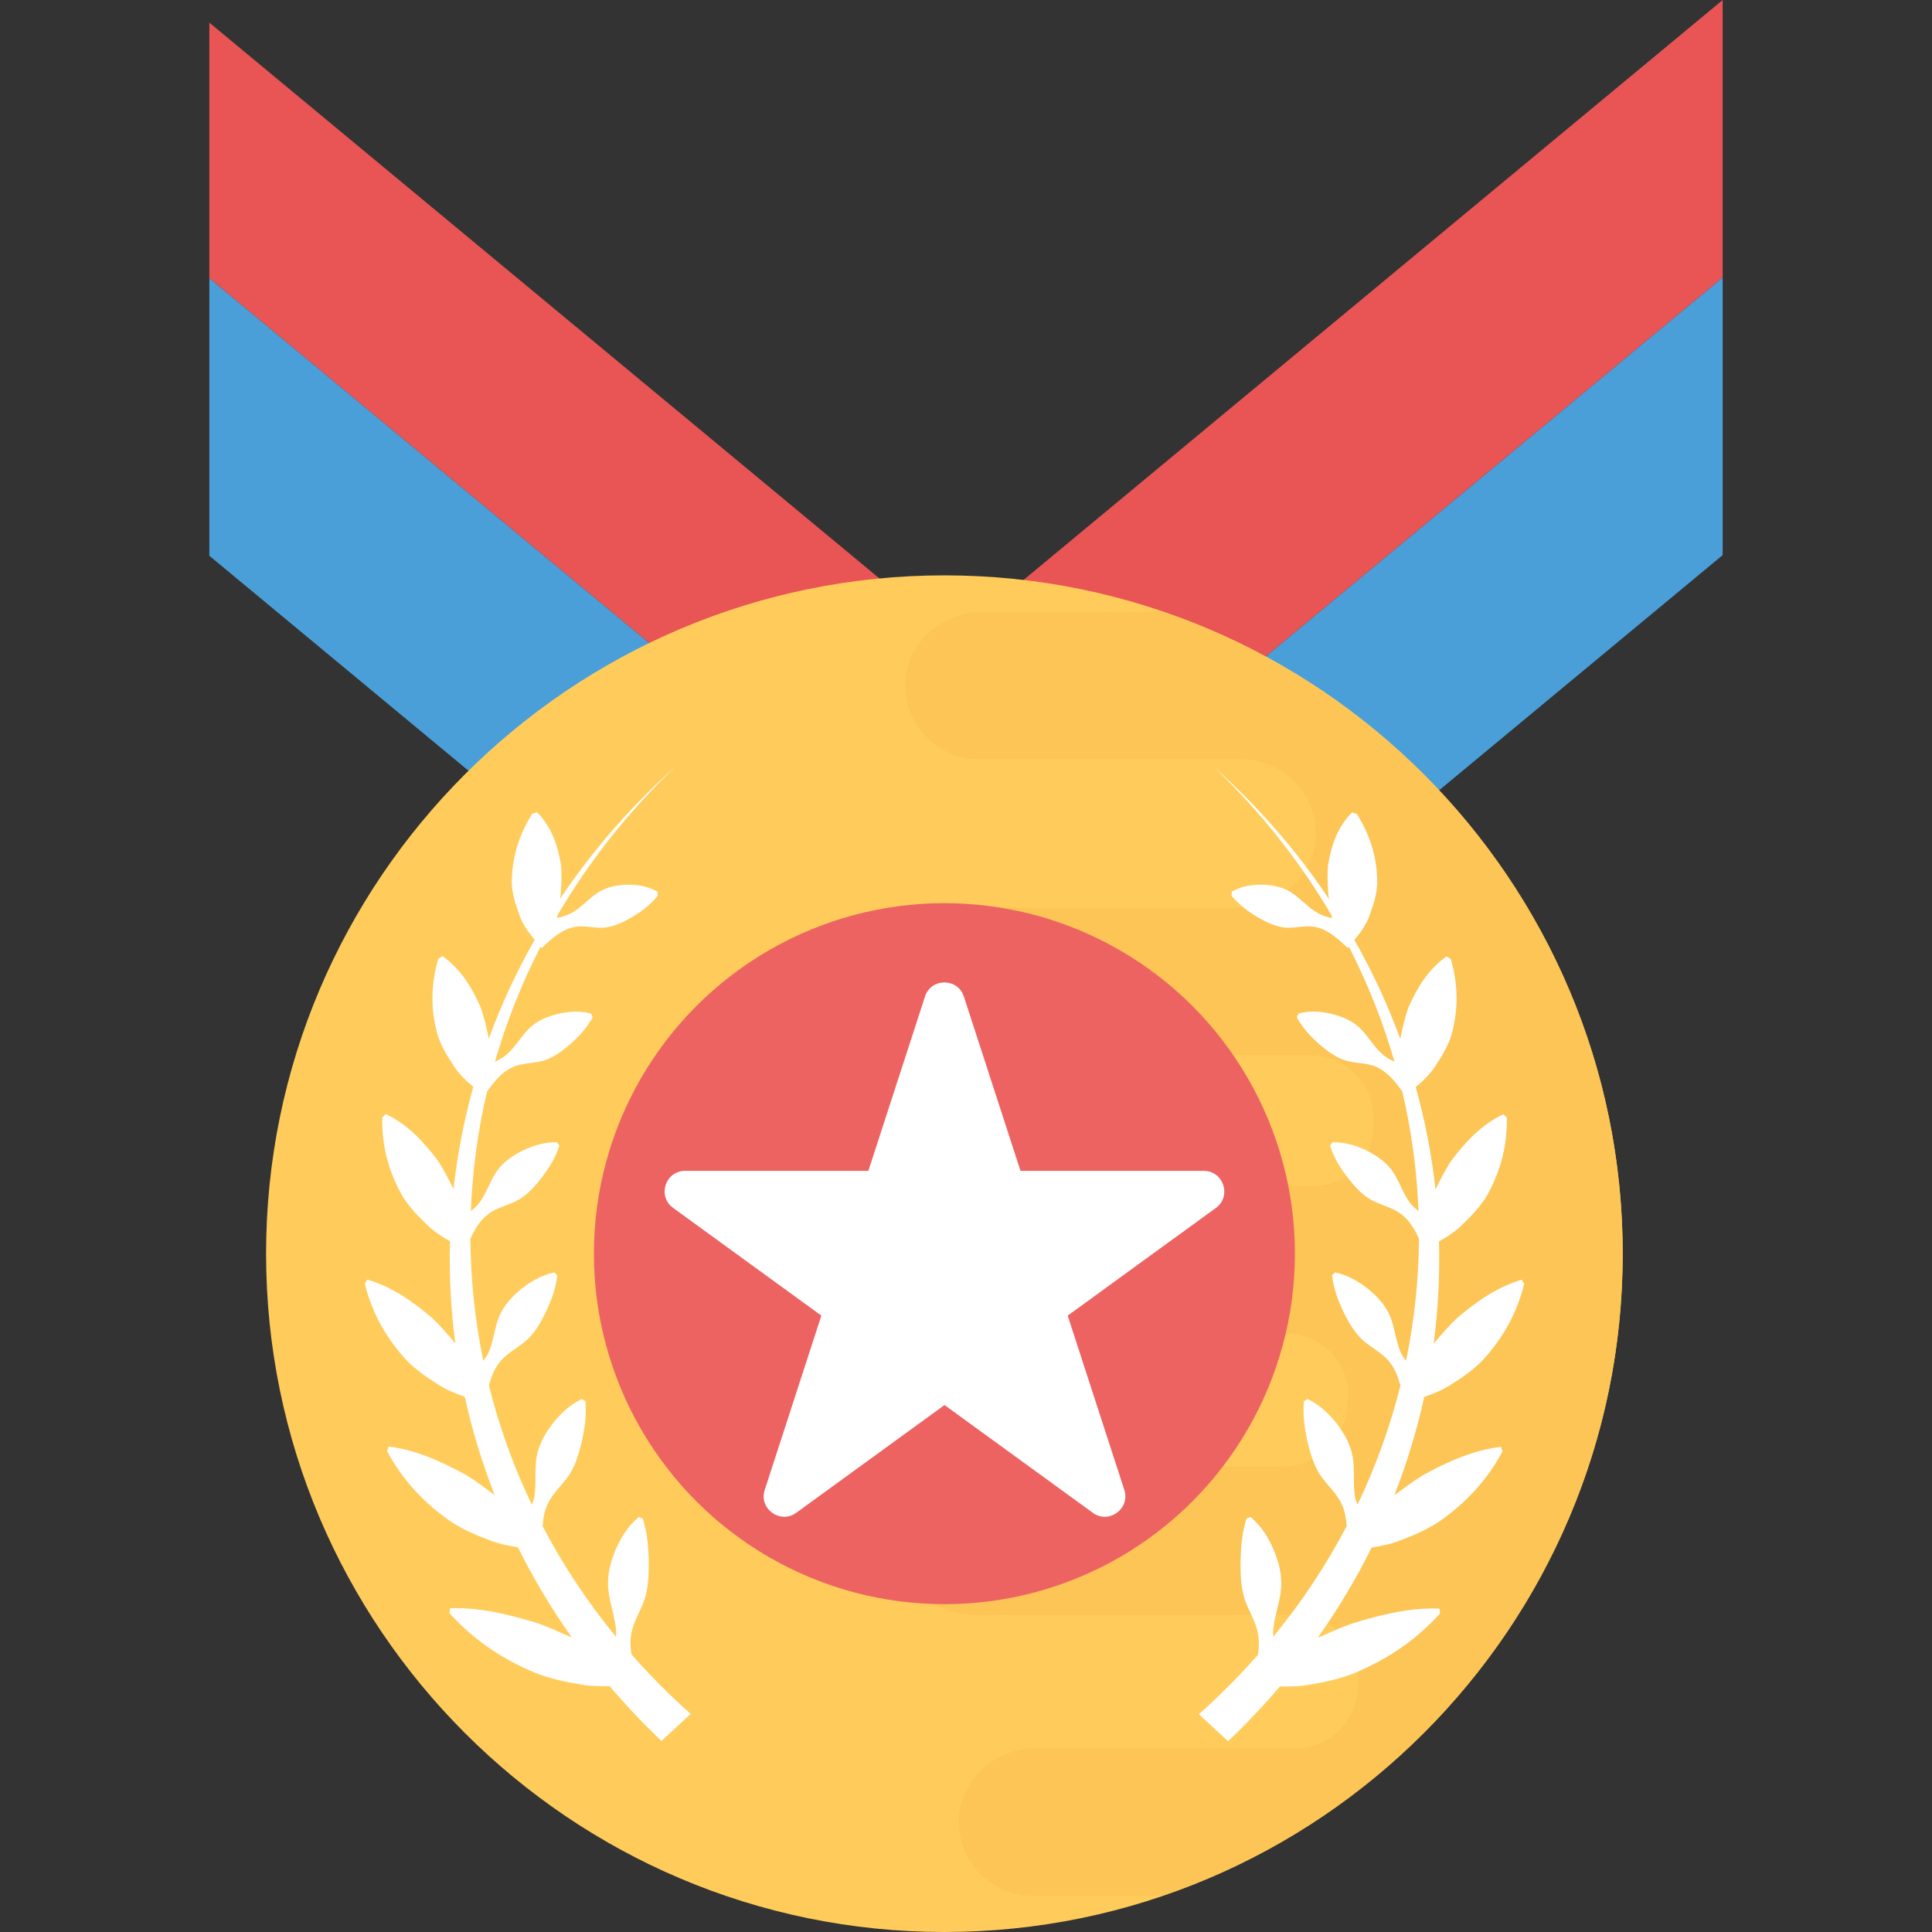 <?xml version="1.0" encoding="iso-8859-1"?>
<!-- Generator: Adobe Illustrator 19.0.0, SVG Export Plug-In . SVG Version: 6.00 Build 0)  -->
<svg version="1.1" id="Capa_1" xmlns="http://www.w3.org/2000/svg" xmlns:xlink="http://www.w3.org/1999/xlink" x="0px" y="0px"
	 viewBox="0 0 510.992 510.992" style="enable-background:new 0 0 510.992 510.992;" xml:space="preserve">
<rect x="0" y="0" width="510.992" height="510.992" fill="#333333" stroke="none"/>
<polygon style="fill:#E95454;" points="455.624,0 255.384,166.096 255.384,239.488 455.624,73.408 "/>
<polygon style="fill:#4B9FD8;" points="455.624,73.408 255.384,239.488 255.384,312.896 455.624,146.816 "/>
<polygon style="fill:#E95454;" points="55.368,73.584 255.384,239.488 251.336,168.528 55.368,5.984 "/>
<polygon style="fill:#4B9FD8;" points="55.368,73.584 55.368,146.992 255.384,312.896 255.384,239.488 "/>
<path style="fill:#FFCC5B;" d="M249.784,510.992c98.928,0,179.408-80.48,179.408-179.408c0-98.944-80.48-179.408-179.408-179.408
	S70.376,232.656,70.376,331.584C70.376,430.528,150.856,510.992,249.784,510.992z"/>
<path style="fill:#FCC555;" d="M223.784,352.64h116.4c8.992,0,16.464,7.472,16.464,16.464l-0.192,1.152v0.192
	c0.192,9.568-7.664,17.424-17.232,17.424h-80.592c-10.72,0-20.096,7.84-20.864,18.576c-0.384,11.296,8.416,20.672,19.712,20.672
	h85.376c9.568,0,16.464,7.856,16.464,17.424c0,0,0,0,0,0.192s0,0.192,0,0.192c0,9.376-6.896,17.424-16.464,17.424H274.12
	c-10.528,0-19.904,7.84-20.48,18.384c-0.576,11.488,8.416,20.672,19.52,20.672h34.048c70.8-24.032,121.968-90.976,121.968-169.808
	s-51.168-145.792-121.968-169.808h-47.072c-10.72,0-20.096,7.84-20.672,18.384c-0.576,11.296,8.416,20.672,19.52,20.672h69.296
	c11.296,0,20.288,9.376,19.712,20.672c-0.576,10.528-10.144,18.576-20.672,18.576h-65.472c-10.528,0.192-18.96,8.816-18.96,19.52
	c0,10.72,8.8,19.52,19.52,19.52h84.288c9.184,0,16.656,7.472,16.464,16.464v1.536c0.576,8.8-6.512,16.464-15.504,16.464h-122.72
	c-10.72,0-20.096,7.84-20.864,18.384C203.688,343.264,212.488,352.64,223.784,352.64z"/>
<g>
	<path style="fill:#FFFFFF;" d="M166.904,432.512c0.464-3.472,2.608-6.48,3.648-9.728c0.992-3.264,1.072-6.72,1.024-10.224
		c-0.112-3.52-0.352-7.024-1.568-10.928c-0.368-0.128-0.72-0.24-1.088-0.368c-2.944,2.48-4.688,5.424-6.064,8.544
		c-1.296,3.136-2.256,6.448-2.016,10.16c0.272,3.728,1.904,7.824,2.144,11.52c0.032,0.48-0.08,0.928-0.08,1.408
		c-7.568-9.232-14.048-19.04-19.392-29.232c0.144-2.064,0.48-4.016,1.28-5.728c1.296-3.008,4.08-5.248,5.84-7.968
		c1.728-2.736,2.592-5.84,3.328-9.04c0.672-3.216,1.216-6.48,0.864-10.32c-0.32-0.192-0.64-0.384-0.96-0.576
		c-3.36,1.648-5.68,3.952-7.696,6.496c-1.952,2.576-3.616,5.376-4.24,8.784c-0.592,3.44,0,7.488-0.656,10.848
		c-0.112,0.656-0.432,1.216-0.608,1.824c-4.88-10.192-8.656-20.736-11.344-31.504c0.608-2.32,1.44-4.496,2.832-6.192
		c1.888-2.448,5.04-3.872,7.296-5.968c2.24-2.112,3.696-4.8,5.056-7.584c1.296-2.848,2.48-5.76,2.896-9.44
		c-0.272-0.256-0.544-0.496-0.816-0.752c-3.52,0.784-6.192,2.416-8.64,4.32c-2.384,1.952-4.544,4.176-5.856,7.168
		c-1.28,3.024-1.568,6.896-2.928,9.808c-0.352,0.784-0.864,1.392-1.328,2.096c-2.208-10.656-3.344-21.472-3.424-32.32
		c1.184-2.56,2.608-4.896,4.624-6.416c2.288-1.84,5.536-2.416,8.08-3.856c2.528-1.456,4.432-3.648,6.256-5.984
		c1.776-2.4,3.44-4.896,4.56-8.32c-0.208-0.304-0.4-0.608-0.608-0.912c-3.456-0.08-6.288,0.88-8.944,2.128
		c-2.624,1.312-5.088,2.896-6.912,5.424c-1.808,2.56-2.864,6.128-4.736,8.528c-0.624,0.848-1.424,1.472-2.192,2.144
		c0.4-10.592,1.808-21.168,4.272-31.616c0.112-0.16,0.224-0.32,0.336-0.48c1.84-2.576,3.856-4.832,6.4-5.968
		c2.496-1.216,5.616-0.976,8.256-1.776c2.64-0.816,4.848-2.48,7.008-4.32c2.128-1.904,4.176-3.984,5.92-7.072
		c-0.128-0.336-0.256-0.688-0.368-1.024c-3.168-0.848-5.968-0.544-8.672,0.032c-2.688,0.672-5.296,1.648-7.504,3.664
		c-2.208,2.048-3.92,5.232-6.144,7.088c-0.96,0.848-2.032,1.424-3.136,1.952c2.976-10.368,6.992-20.56,12.064-30.432
		c0.096,0.112,0.192,0.24,0.288,0.352c0.432-0.416,0.864-0.816,1.312-1.216c2.24-2.064,4.592-3.792,7.152-4.32
		c2.544-0.592,5.328,0.32,7.904,0.16c2.576-0.208,4.96-1.344,7.344-2.688c2.384-1.424,4.72-3.04,7.024-5.744
		c-0.032-0.368-0.064-0.736-0.096-1.104c-2.688-1.52-5.28-1.824-7.888-1.84c-2.592,0.064-5.184,0.464-7.664,1.952
		c-2.48,1.536-4.768,4.256-7.216,5.568c-1.264,0.608-2.512,1.024-3.792,1.264c0.032-0.224,0.048-0.448,0.096-0.672
		c8.208-14.064,18.64-27.36,31.328-39.472c-12,10.72-22.224,22.528-30.656,35.136c0.016-0.384,0.192-0.816,0.192-1.184
		c0.192-2.704,0.336-5.392,0.064-7.936c-0.864-4.96-2.336-9.792-6.336-13.84c-0.432,0.144-0.864,0.288-1.296,0.448
		c-4.24,6.88-5.344,12.912-5.376,18.4c0.176,2.672,0.848,5.136,1.728,7.488c0.72,2.432,2.032,4.576,3.648,6.56
		c0.224,0.288,0.464,0.56,0.688,0.848c-4.816,8.48-8.88,17.248-12.16,26.224c-0.016-0.096,0-0.192-0.032-0.288
		c-0.56-2.848-1.216-5.648-2.176-8.24c-2.256-5.024-5.008-9.792-10-13.344c-0.384,0.224-0.768,0.448-1.136,0.672
		c-2.288,7.92-1.728,14.384-0.208,20.08c0.912,2.752,2.272,5.184,3.808,7.472c1.408,2.4,3.312,4.384,5.488,6.16
		c0.064,0.048,0.128,0.096,0.192,0.144c-2.48,8.896-4.24,17.968-5.232,27.088c-1.328-2.672-2.672-5.344-4.288-7.744
		c-3.648-4.784-7.696-9.264-13.632-12.128c-0.32,0.288-0.64,0.592-0.944,0.88c-0.144,8.576,2.192,15.152,5.312,20.768
		c1.68,2.688,3.744,4.96,5.936,7.04c1.92,2.032,4.24,3.584,6.688,4.944c-0.256,9.008,0.208,18.048,1.408,27.04
		c-1.968-2.336-3.952-4.672-6.112-6.704c-5.04-4.256-10.352-8.16-17.12-10.176c-0.24,0.352-0.48,0.704-0.72,1.056
		c2.176,8.8,6.352,15.152,11.088,20.336c2.464,2.448,5.2,4.416,8.016,6.144c2.256,1.552,4.784,2.544,7.344,3.456
		c1.92,8.784,4.56,17.472,7.904,25.984c-2.544-1.872-5.056-3.792-7.696-5.376c-6.352-3.44-12.864-6.512-20.336-7.44
		c-0.16,0.4-0.304,0.8-0.448,1.184c4.624,8.592,10.656,14.32,16.992,18.736c3.216,2.048,6.592,3.536,9.984,4.784
		c2.48,1.04,5.056,1.488,7.648,1.936c4.064,8.192,8.832,16.192,14.288,23.888c-3.024-1.328-6.032-2.736-9.04-3.792
		c-7.584-2.304-15.184-4.272-23.2-3.952c-0.048,0.432-0.096,0.848-0.144,1.28c7.152,7.904,15.04,12.592,22.912,15.888
		c3.952,1.472,7.888,2.352,11.808,2.96c2.576,0.512,5.104,0.448,7.648,0.464c4.24,4.992,8.8,9.824,13.696,14.48
		c2.576-2.384,5.152-4.752,7.728-7.136c-5.616-5.008-10.816-10.256-15.632-15.728C166.728,435.904,166.648,434.16,166.904,432.512z"
		/>
	<path style="fill:#FFFFFF;" d="M376.488,390.096c-2.64,1.584-5.152,3.504-7.696,5.376c3.344-8.512,5.968-17.2,7.904-25.984
		c2.56-0.912,5.088-1.904,7.344-3.456c2.816-1.728,5.552-3.696,8.016-6.144c4.736-5.2,8.912-11.536,11.088-20.336
		c-0.24-0.352-0.48-0.704-0.72-1.056c-6.768,2-12.08,5.92-17.12,10.176c-2.16,2.032-4.144,4.384-6.112,6.704
		c1.184-8.992,1.648-18.032,1.408-27.04c2.448-1.36,4.768-2.912,6.688-4.944c2.192-2.08,4.24-4.352,5.936-7.04
		c3.12-5.616,5.456-12.192,5.312-20.768c-0.32-0.288-0.624-0.592-0.944-0.88c-5.936,2.864-9.968,7.344-13.632,12.128
		c-1.616,2.4-2.96,5.056-4.288,7.744c-1.008-9.136-2.752-18.192-5.232-27.088c0.064-0.048,0.128-0.096,0.192-0.144
		c2.176-1.776,4.08-3.76,5.488-6.16c1.536-2.288,2.912-4.72,3.808-7.472c1.52-5.712,2.08-12.176-0.208-20.08
		c-0.384-0.224-0.752-0.448-1.136-0.672c-4.992,3.552-7.744,8.32-10,13.344c-0.976,2.592-1.616,5.408-2.176,8.24
		c-0.016,0.08-0.016,0.192-0.032,0.288c-3.28-8.976-7.328-17.76-12.16-26.224c0.224-0.288,0.464-0.56,0.688-0.848
		c1.616-1.984,2.928-4.128,3.648-6.56c0.88-2.352,1.552-4.816,1.728-7.488c-0.016-5.504-1.12-11.52-5.376-18.4
		c-0.432-0.144-0.864-0.288-1.296-0.448c-4,4.048-5.472,8.864-6.336,13.84c-0.272,2.544-0.128,5.232,0.064,7.936
		c0,0.368,0.176,0.8,0.208,1.184c-8.416-12.592-18.64-24.416-30.656-35.136c12.672,12.112,23.104,25.408,31.328,39.472
		c0.048,0.224,0.048,0.448,0.096,0.672c-1.28-0.24-2.528-0.656-3.728-1.328c-2.448-1.296-4.736-4.032-7.216-5.568
		c-2.48-1.488-5.072-1.872-7.664-1.952c-2.608,0.016-5.2,0.304-7.872,1.84c-0.032,0.368-0.064,0.736-0.096,1.104
		c2.304,2.704,4.64,4.32,7.024,5.744c2.384,1.344,4.768,2.496,7.344,2.688c2.56,0.176,5.36-0.752,7.904-0.16
		c2.56,0.512,4.896,2.24,7.152,4.32c0.432,0.4,0.864,0.816,1.312,1.216c0.096-0.112,0.192-0.24,0.288-0.352
		c5.072,9.872,9.088,20.064,12.064,30.432c-1.104-0.528-2.176-1.104-3.136-1.952c-2.224-1.84-3.952-5.04-6.144-7.088
		c-2.208-2-4.816-2.992-7.504-3.664c-2.72-0.592-5.504-0.896-8.672-0.032c-0.128,0.336-0.24,0.688-0.368,1.024
		c1.744,3.088,3.792,5.168,5.92,7.072c2.16,1.84,4.368,3.504,7.008,4.32c2.64,0.8,5.776,0.576,8.256,1.776
		c2.528,1.136,4.56,3.392,6.384,5.968c0.112,0.16,0.224,0.32,0.336,0.48c2.448,10.448,3.872,21.024,4.272,31.616
		c-0.768-0.672-1.568-1.296-2.192-2.144c-1.888-2.4-2.928-5.968-4.736-8.528c-1.84-2.528-4.304-4.112-6.912-5.424
		c-2.672-1.232-5.488-2.192-8.944-2.128c-0.208,0.304-0.4,0.608-0.608,0.912c1.12,3.424,2.768,5.936,4.56,8.32
		c1.824,2.32,3.728,4.528,6.256,5.984c2.544,1.44,5.792,2.016,8.08,3.856c2.032,1.536,3.44,3.856,4.624,6.416
		c-0.064,10.848-1.216,21.68-3.424,32.32c-0.464-0.704-0.976-1.312-1.328-2.096c-1.36-2.912-1.648-6.784-2.928-9.808
		c-1.312-2.992-3.472-5.232-5.856-7.168c-2.448-1.904-5.12-3.536-8.64-4.32c-0.272,0.256-0.544,0.512-0.816,0.752
		c0.416,3.68,1.6,6.592,2.896,9.44c1.36,2.784,2.832,5.472,5.056,7.584c2.256,2.08,5.392,3.52,7.296,5.968
		c1.392,1.696,2.208,3.872,2.832,6.192c-2.688,10.768-6.48,21.312-11.344,31.504c-0.176-0.624-0.496-1.168-0.608-1.824
		c-0.656-3.36-0.064-7.408-0.656-10.848c-0.624-3.408-2.288-6.208-4.24-8.784c-2.032-2.544-4.336-4.848-7.696-6.496
		c-0.32,0.192-0.64,0.384-0.976,0.576c-0.336,3.84,0.192,7.104,0.864,10.32c0.752,3.184,1.6,6.304,3.328,9.04
		c1.76,2.704,4.528,4.96,5.84,7.968c0.8,1.728,1.136,3.68,1.28,5.728c-5.36,10.192-11.824,20-19.392,29.232
		c0-0.464-0.112-0.912-0.08-1.408c0.24-3.68,1.888-7.792,2.144-11.52c0.24-3.712-0.72-7.024-2.016-10.16
		c-1.376-3.12-3.12-6.064-6.064-8.544c-0.368,0.128-0.72,0.24-1.088,0.368c-1.216,3.904-1.456,7.408-1.568,10.928
		c-0.048,3.488,0.032,6.96,1.024,10.224c1.024,3.248,3.168,6.256,3.648,9.728c0.272,1.648,0.192,3.392-0.064,5.168
		c-4.816,5.472-10.032,10.72-15.632,15.728c2.576,2.384,5.152,4.752,7.728,7.136c4.88-4.656,9.456-9.504,13.696-14.48
		c2.544-0.016,5.056,0.048,7.648-0.464c3.92-0.608,7.872-1.488,11.808-2.96c7.872-3.296,15.76-7.984,22.912-15.888
		c-0.048-0.432-0.096-0.848-0.144-1.28c-8-0.32-15.616,1.648-23.2,3.952c-3.008,1.056-6.016,2.464-9.04,3.792
		c5.456-7.712,10.224-15.696,14.288-23.888c2.592-0.448,5.168-0.896,7.648-1.936c3.408-1.248,6.768-2.736,9.984-4.784
		c6.336-4.416,12.368-10.144,16.992-18.736c-0.144-0.4-0.304-0.8-0.448-1.184C389.368,383.584,382.856,386.656,376.488,390.096z"/>
</g>
<circle style="fill:#ED6362;" cx="249.784" cy="331.584" r="92.704"/>
<path style="fill:#FFFFFF;" d="M318.376,309.68h-48.464l-14.976-46.096c-1.616-4.992-8.672-4.992-10.288,0l-14.976,46.096h-48.464
	c-5.248,0-7.424,6.704-3.184,9.792l39.216,28.496l-14.976,46.096c-1.616,4.992,4.08,9.136,8.336,6.048l39.216-28.496l39.216,28.496
	c4.24,3.088,9.952-1.072,8.336-6.048l-14.976-46.096l39.216-28.496C325.8,316.4,323.624,309.68,318.376,309.68z"/>
<g>
</g>
<g>
</g>
<g>
</g>
<g>
</g>
<g>
</g>
<g>
</g>
<g>
</g>
<g>
</g>
<g>
</g>
<g>
</g>
<g>
</g>
<g>
</g>
<g>
</g>
<g>
</g>
<g>
</g>
</svg>
